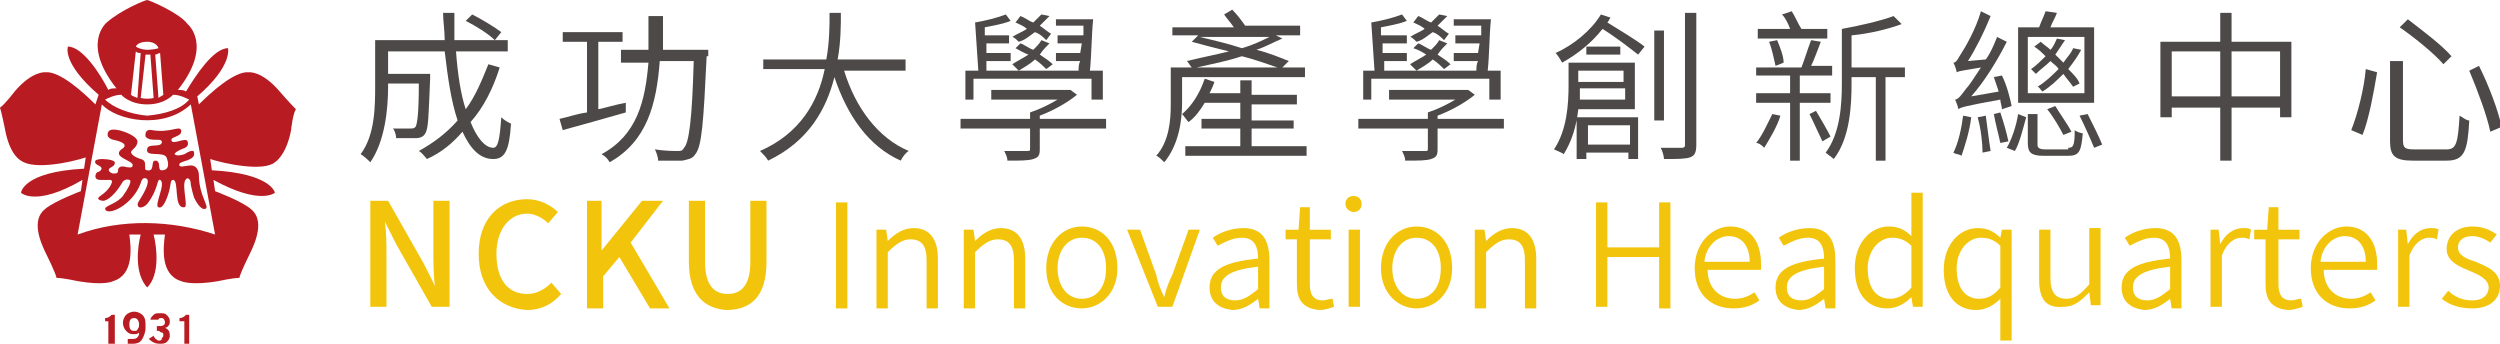 <svg width="240" height="33" viewBox="0 0 240 33" fill="none" xmlns="http://www.w3.org/2000/svg">
<g clip-path="url(#clip0_1468_3968)">
<path d="M47.969 6.477C47.348 8.481 46.416 10.332 45.174 11.72C45.795 13.262 46.572 14.187 47.348 14.187C47.813 14.187 47.969 13.416 48.124 11.257C48.434 11.565 48.745 11.72 49.055 11.874C48.9 14.495 48.434 15.266 47.348 15.266C46.106 15.266 45.174 14.341 44.398 12.645C43.467 13.724 42.38 14.649 40.983 15.266C40.828 15.112 40.517 14.649 40.207 14.495C41.604 13.724 42.846 12.799 43.932 11.565C43.312 9.715 43.001 7.556 42.691 4.935H37.257V7.093H41.294V7.556C41.138 11.103 41.138 12.336 40.828 12.799C40.672 13.107 40.362 13.262 39.896 13.262C39.431 13.262 38.81 13.262 38.033 13.262C38.033 12.953 37.878 12.491 37.723 12.336C38.499 12.336 39.12 12.336 39.431 12.336C39.586 12.336 39.741 12.336 39.896 12.182C40.051 11.874 40.207 10.949 40.207 8.019H37.257V8.327C37.257 10.486 36.947 13.57 35.55 15.575C35.394 15.421 34.929 14.958 34.618 14.804C36.015 12.953 36.015 10.178 36.015 8.173V3.855H42.691C42.691 2.93 42.535 2.005 42.535 1.234H43.622C43.622 2.159 43.622 3.084 43.622 3.855H48.745V4.935H43.777C43.932 7.093 44.243 9.098 44.709 10.486C45.64 9.252 46.261 7.71 46.882 6.168L47.969 6.477ZM47.503 3.855C46.882 3.238 45.64 2.467 44.709 2.005L45.33 1.388C46.261 1.85 47.503 2.621 48.124 3.084L47.503 3.855Z" fill="#4C4948"/>
<path d="M60.077 10.795C57.904 11.411 55.73 12.028 54.023 12.491L53.712 11.411C54.489 11.257 55.265 10.949 56.352 10.795V4.01H54.023V3.084H59.767V4.01H57.438V10.486C58.214 10.332 59.146 10.024 60.077 9.869V10.795ZM67.839 5.397C67.529 11.874 67.374 14.033 66.752 14.804C66.442 15.267 66.132 15.267 65.511 15.421C65.045 15.421 64.113 15.421 63.182 15.421C63.182 15.112 63.027 14.65 62.871 14.341C63.803 14.495 64.734 14.495 65.045 14.495C65.355 14.495 65.511 14.495 65.666 14.187C66.132 13.725 66.442 11.566 66.597 5.86H63.337C63.027 10.024 62.095 13.57 58.525 15.575C58.37 15.267 58.059 14.958 57.749 14.804C61.164 12.954 61.94 9.715 62.251 6.014H59.611V4.781H62.251C62.251 3.701 62.251 2.622 62.251 1.542H63.648C63.648 2.622 63.648 3.855 63.648 4.781H67.994V5.397H67.839Z" fill="#4C4948"/>
<path d="M81.035 6.785C82.121 10.332 84.295 13.262 87.244 14.495C86.934 14.649 86.624 15.112 86.468 15.421C83.363 14.033 81.345 11.103 80.103 7.402C79.327 10.486 77.62 13.57 73.739 15.421C73.583 15.112 73.273 14.804 72.962 14.495C76.843 12.799 78.551 9.715 79.172 6.631H73.273V5.706H79.327C79.638 4.009 79.638 2.467 79.638 1.234H80.724C80.724 2.467 80.724 4.009 80.414 5.706H86.934V6.785H81.035Z" fill="#4C4948"/>
<path d="M106.183 12.336H99.819V14.341C99.819 14.958 99.663 15.112 99.198 15.266C98.732 15.421 97.956 15.421 96.714 15.421C96.714 15.112 96.559 14.804 96.403 14.495C97.335 14.495 98.266 14.495 98.577 14.495C98.887 14.495 98.887 14.495 98.887 14.187V12.336H92.212V11.411H98.887V10.794C99.819 10.486 100.75 10.024 101.526 9.561H95.162V8.636H102.613H102.768L103.389 9.098C102.458 9.869 101.061 10.64 99.819 11.103V11.411H106.183V12.336V12.336ZM93.609 9.561H92.678V6.785H93.919L93.609 2.159C94.54 2.005 95.782 1.696 96.559 1.388L97.024 2.005C96.248 2.313 95.317 2.467 94.54 2.622V3.393H96.869V4.164H94.696V5.089H97.024V5.86H94.696V6.785H103.544C103.544 6.477 103.544 6.168 103.7 5.86H101.371V5.089H103.7L103.855 4.164H101.526V3.393H104.01V2.467H101.371V1.851H104.942C104.786 3.393 104.786 5.397 104.631 6.785H105.873V9.561H104.786V7.556H93.454V9.561H93.609ZM100.44 6.631C100.129 6.323 99.819 6.014 99.353 5.706C98.887 6.168 98.266 6.477 97.8 6.785C97.645 6.631 97.335 6.323 97.18 6.168C97.645 5.86 98.266 5.551 98.732 5.243C98.266 5.089 97.8 4.78 97.49 4.626L97.956 4.164C98.421 4.318 98.732 4.626 99.198 4.78C99.508 4.472 99.819 4.164 99.974 3.855L100.75 4.164C100.44 4.472 100.129 4.78 99.819 5.243C100.284 5.551 100.75 5.86 101.061 6.168L100.44 6.631ZM100.44 3.855C100.129 3.547 99.819 3.238 99.353 3.084C98.887 3.393 98.421 3.855 97.8 4.009C97.645 3.855 97.335 3.547 97.18 3.547C97.645 3.238 98.111 3.084 98.577 2.776C98.266 2.467 97.8 2.313 97.49 2.159L97.956 1.542C98.421 1.696 98.732 2.005 99.198 2.159C99.508 1.851 99.819 1.542 99.974 1.388L100.75 1.542C100.44 1.851 100.129 2.159 99.819 2.467C100.284 2.776 100.595 3.084 100.905 3.238L100.44 3.855Z" fill="#4C4948"/>
<path d="M113.48 7.402V9.869C113.48 11.566 113.169 13.879 111.772 15.575C111.617 15.421 111.151 14.958 110.996 14.958C112.238 13.57 112.393 11.566 112.393 10.023V6.477H114.411C114.256 6.322 114.101 6.014 113.946 5.86C115.188 5.551 116.74 5.243 117.982 4.935C116.74 4.626 115.498 4.318 114.411 4.009L115.032 3.393H112.548V2.622H118.448C118.137 2.159 117.827 1.851 117.516 1.388L118.292 0.925C118.758 1.388 119.224 2.005 119.534 2.467H124.812V3.393H122.484L123.105 3.701C122.329 4.009 121.552 4.472 120.621 4.78C121.863 5.089 122.95 5.551 123.726 5.86L123.105 6.477H125.278V7.402H113.48ZM125.433 14.033V14.958H113.79V14.033H119.069V12.336H115.343V11.411H119.069V9.869H115.653C115.188 10.64 114.722 11.257 114.101 11.72C113.946 11.566 113.635 11.103 113.48 10.949C114.411 10.178 115.188 8.944 115.653 7.556L116.585 7.865C116.429 8.327 116.274 8.636 116.119 8.944H119.069V7.71H120.155V9.098H124.502V10.023H120.155V11.566H124.191V12.336H120.155V14.033H125.433ZM122.639 6.477C121.708 6.168 120.466 5.706 119.224 5.397C117.827 5.86 116.274 6.168 114.877 6.477H122.639ZM115.188 3.547C116.429 3.855 117.827 4.164 119.224 4.626C120.31 4.318 121.242 3.855 121.863 3.547H115.188Z" fill="#4C4948"/>
<path d="M144.372 12.336H138.008V14.341C138.008 14.958 137.852 15.112 137.387 15.266C136.921 15.421 136.145 15.421 134.903 15.421C134.903 15.112 134.748 14.804 134.592 14.495C135.524 14.495 136.455 14.495 136.766 14.495C137.076 14.495 137.076 14.495 137.076 14.187V12.336H130.401V11.411H137.076V10.794C138.008 10.486 138.939 10.024 139.715 9.561H133.35V8.636H140.802H140.957L141.578 9.098C140.647 9.869 139.25 10.64 138.008 11.103V11.411H144.372V12.336ZM131.798 9.561H130.867V6.785H131.953L131.643 2.159C132.574 2.005 133.816 1.696 134.592 1.388L135.058 2.005C134.282 2.313 133.35 2.467 132.574 2.622V3.393H135.058V4.164H132.729V5.089H135.058V5.86H132.885V6.785H141.733C141.733 6.477 141.733 6.168 141.889 5.86H139.56V5.089H141.889L142.044 4.164H139.715V3.393H142.199V2.467H139.56V1.851H143.13C142.975 3.393 142.975 5.397 142.82 6.785H144.062V9.561H142.975V7.556H131.643V9.561H131.798ZM138.629 6.631C138.318 6.323 138.008 6.014 137.542 5.706C137.076 6.168 136.455 6.477 135.989 6.785C135.834 6.631 135.524 6.323 135.369 6.168C135.834 5.86 136.455 5.551 136.921 5.243C136.455 4.935 136.145 4.78 135.679 4.626L136.145 4.164C136.61 4.318 136.921 4.626 137.387 4.78C137.697 4.472 138.008 4.164 138.163 3.855L138.939 4.164C138.629 4.472 138.318 4.78 138.008 5.243C138.473 5.551 138.939 5.86 139.25 6.168L138.629 6.631ZM138.629 3.855C138.318 3.547 138.008 3.238 137.542 3.084C137.076 3.393 136.61 3.855 135.989 4.009C135.834 3.855 135.524 3.547 135.369 3.547C135.834 3.238 136.3 3.084 136.766 2.776C136.455 2.467 135.989 2.313 135.679 2.159L136.145 1.542C136.61 1.696 136.921 2.005 137.387 2.159C137.697 1.851 138.008 1.542 138.163 1.388L138.939 1.542C138.629 1.851 138.318 2.159 138.008 2.467C138.473 2.776 138.784 3.084 139.094 3.238L138.629 3.855Z" fill="#4C4948"/>
<path d="M151.513 10.486C151.358 12.028 150.892 13.57 150.116 14.804C149.961 14.649 149.495 14.495 149.185 14.341C150.426 12.491 150.582 10.023 150.582 8.173V6.014H156.947V10.486H151.513ZM154.618 1.696C154.463 1.85 154.463 2.005 154.307 2.159C155.549 2.93 157.102 3.855 157.878 4.472L157.257 5.243C156.481 4.626 155.084 3.547 153.842 2.776C152.755 4.164 151.358 5.243 149.961 6.014C149.806 5.706 149.495 5.243 149.34 5.089C151.047 4.318 152.755 2.93 153.687 1.388L154.618 1.696ZM151.513 11.257H157.257V15.266H156.326V14.649H152.289V15.266H151.358V11.257H151.513ZM156.015 9.715V8.481H151.668C151.668 8.79 151.668 9.252 151.668 9.561H156.015V9.715ZM151.513 6.785V7.864H155.86V6.785H151.513ZM155.549 4.472V5.243H152.289V4.472H155.549ZM152.445 12.028V13.879H156.481V12.028H152.445ZM159.741 11.565H158.809V2.93H159.741V11.565ZM162.846 1.234V13.879C162.846 14.649 162.69 14.958 162.225 15.112C161.759 15.266 160.983 15.266 159.741 15.266C159.741 14.958 159.586 14.495 159.43 14.187C160.362 14.187 161.293 14.187 161.448 14.187C161.759 14.187 161.759 14.033 161.759 13.879V1.234H162.846Z" fill="#4C4948"/>
<path d="M172.781 9.869V15.421H171.85V9.869H168.59V8.944H171.85V7.248H168.59V6.477H172.937C173.247 5.706 173.558 4.626 173.868 3.855L174.799 4.01C174.489 4.781 174.178 5.706 173.868 6.323H175.886V7.248H172.781V8.944H175.731V9.869H172.781V9.869ZM170.918 11.103C170.608 12.182 169.832 13.416 169.366 14.187C169.211 14.033 168.9 13.724 168.59 13.724C169.211 12.953 169.677 11.874 170.142 10.949L170.918 11.103ZM175.576 3.701H168.745V2.776H171.85C171.695 2.313 171.384 1.696 171.074 1.388L172.005 1.08C172.316 1.542 172.626 2.313 172.937 2.776H175.42V3.701H175.576ZM170.453 6.323C170.297 5.706 170.142 4.781 169.832 4.01L170.608 3.855C170.918 4.626 171.229 5.397 171.229 6.014L170.453 6.323ZM174.334 10.64C174.799 11.411 175.42 12.491 175.731 13.108L174.955 13.57C174.644 12.953 174.178 11.874 173.713 10.949L174.334 10.64ZM182.717 7.402H181.009V15.421H180.078V7.402H177.749V8.019C177.749 10.178 177.594 13.262 176.041 15.267C175.886 15.112 175.42 14.804 175.265 14.65C176.662 12.799 176.818 10.024 176.818 8.019V2.776C178.525 2.467 180.543 2.005 181.785 1.542L182.561 2.313C181.319 2.776 179.457 3.238 177.749 3.393V6.477H182.872V7.402H182.717Z" fill="#4C4948"/>
<path d="M192.186 10.486C192.186 10.178 192.031 9.869 192.031 9.561C188.615 10.178 188.15 10.332 187.995 10.486C187.995 10.332 187.839 9.869 187.684 9.561C187.995 9.561 188.305 9.098 188.771 8.481C189.081 8.173 189.547 7.402 190.168 6.477C188.46 6.785 188.15 6.785 187.839 6.939C187.839 6.785 187.684 6.323 187.529 6.014C187.839 6.014 187.995 5.552 188.305 5.089C188.615 4.626 189.702 2.776 190.168 1.08L191.099 1.542C190.478 3.084 189.702 4.626 188.926 5.86L190.634 5.706C191.099 5.089 191.41 4.318 191.72 3.547L192.652 4.01C191.72 5.86 190.478 7.865 189.236 9.252L191.876 8.79C191.72 8.327 191.565 7.865 191.41 7.402L192.186 7.248C192.652 8.173 192.962 9.407 193.117 10.178L192.186 10.486ZM189.236 11.257C189.081 12.645 188.615 14.033 188.305 14.958C188.15 14.804 187.684 14.804 187.529 14.65C187.995 13.724 188.305 12.337 188.46 11.103L189.236 11.257ZM190.634 11.103C190.789 12.182 190.944 13.57 191.099 14.495L190.323 14.65C190.323 13.724 190.168 12.337 189.857 11.257L190.634 11.103ZM192.031 10.794C192.341 11.72 192.652 12.799 192.807 13.57L192.031 13.724C191.876 12.953 191.565 11.874 191.41 10.949L192.031 10.794ZM192.652 14.187C193.117 13.416 193.583 12.028 193.738 10.949L194.515 11.257C194.204 12.337 193.894 13.724 193.428 14.495L192.652 14.187ZM201.035 9.869H193.738V2.622H195.756C195.912 2.159 196.222 1.542 196.377 1.08L197.464 1.234C197.309 1.696 196.998 2.159 196.843 2.622H201.035V9.869ZM200.103 3.547H194.67V8.944H200.103V3.547ZM198.551 14.187C199.017 14.187 199.172 14.033 199.172 12.491C199.327 12.645 199.793 12.799 199.948 12.799C199.793 14.495 199.637 14.958 198.551 14.958H196.222C194.98 14.958 194.67 14.65 194.67 13.724V10.949H195.601V13.879C195.601 14.187 195.756 14.341 196.377 14.341H198.551V14.187ZM199.017 8.327C198.706 7.865 198.396 7.556 198.085 7.094C197.464 7.71 196.843 8.327 196.067 8.79C195.912 8.636 195.756 8.327 195.601 8.327C196.377 7.865 196.998 7.248 197.619 6.631C197.464 6.323 197.154 6.168 196.843 5.86C196.377 6.323 195.912 6.631 195.446 7.094C195.291 6.939 195.136 6.785 194.98 6.631C195.446 6.323 195.912 5.86 196.377 5.397C196.067 5.089 195.756 4.781 195.291 4.472L195.912 4.01C196.222 4.318 196.533 4.472 196.843 4.781C197.154 4.472 197.309 4.01 197.464 3.701L198.24 3.855C197.93 4.318 197.619 4.781 197.309 5.243C197.619 5.552 197.775 5.706 198.085 6.014C198.396 5.552 198.861 5.089 199.017 4.626L199.793 4.781C199.482 5.397 199.017 6.014 198.551 6.631C199.017 7.094 199.482 7.556 199.637 8.019L199.017 8.327ZM198.085 12.953C197.775 12.337 197.154 11.257 196.533 10.486L197.309 10.178C197.775 10.949 198.551 12.028 198.861 12.645L198.085 12.953ZM200.414 10.949C200.879 11.874 201.5 13.108 201.811 13.879L201.035 14.187C200.724 13.416 200.103 12.028 199.637 11.103L200.414 10.949Z" fill="#4C4948"/>
<path d="M219.974 4.009V11.257H218.887V10.332H214.23V15.421H213.143V10.332H208.486V11.257H207.399V4.009H213.143V1.234H214.23V4.009H219.974ZM213.143 9.252V4.935H208.486V9.252H213.143ZM218.887 9.252V4.935H214.23V9.252H218.887Z" fill="#4C4948"/>
<path d="M228.202 6.939C227.891 8.79 227.425 11.411 226.804 12.953L225.718 12.491C226.339 10.949 226.96 8.481 227.115 6.631L228.202 6.939ZM230.685 5.552V13.416C230.685 14.187 230.841 14.341 231.772 14.341H234.877C235.808 14.341 235.964 13.724 236.119 11.103C236.429 11.257 236.74 11.566 237.05 11.566C236.895 14.495 236.585 15.421 234.877 15.421H231.617C229.909 15.421 229.444 14.958 229.444 13.57V5.86H230.685V5.552ZM231.151 1.851C232.548 2.93 234.411 4.318 235.343 5.397L234.566 6.168C233.79 5.243 231.927 3.701 230.375 2.622L231.151 1.851ZM237.982 6.323C238.913 8.173 239.845 10.64 240.155 12.182L239.068 12.645C238.758 11.103 237.826 8.636 237.05 6.785L237.982 6.323Z" fill="#4C4948"/>
<path d="M35.55 19.276H37.257L40.673 25.29L41.759 27.448C41.604 26.369 41.604 25.135 41.604 24.056V19.276H43.157V29.453H41.449L38.034 23.439L36.947 21.28C37.102 22.36 37.102 23.439 37.102 24.673V29.453H35.55V19.276Z" fill="#F2C50C"/>
<path d="M45.951 24.365C45.951 20.972 47.969 19.122 50.608 19.122C51.85 19.122 52.937 19.738 53.557 20.355L52.626 21.435C52.16 20.972 51.384 20.509 50.608 20.509C48.9 20.509 47.658 22.052 47.658 24.365C47.658 26.832 48.745 28.22 50.608 28.22C51.539 28.22 52.316 27.757 52.937 27.14L53.868 28.22C53.092 29.145 52.005 29.762 50.608 29.762C47.969 29.608 45.951 27.757 45.951 24.365Z" fill="#F2C50C"/>
<path d="M56.197 19.276H57.749V24.056L61.63 19.276H63.648L60.544 23.285L64.269 29.607H62.406L59.457 24.673L57.904 26.523V29.607H56.352V19.276H56.197Z" fill="#F2C50C"/>
<path d="M66.132 25.135V19.276H67.684V25.135C67.684 27.448 68.616 28.22 69.858 28.22C71.1 28.22 72.031 27.448 72.031 25.135V19.276H73.583V25.135C73.583 28.528 72.031 29.762 69.702 29.762C67.684 29.607 66.132 28.374 66.132 25.135Z" fill="#F2C50C"/>
<path d="M80.259 19.43H81.346V29.608H80.259V19.43Z" fill="#F2C50C"/>
<path d="M84.14 22.051H85.071L85.226 23.131C86.002 22.36 86.779 21.897 87.71 21.897C89.263 21.897 90.039 22.977 90.039 24.827V29.608H88.952V24.981C88.952 23.593 88.486 22.977 87.4 22.977C86.624 22.977 86.002 23.439 85.226 24.21V29.608H84.14V22.051Z" fill="#F2C50C"/>
<path d="M92.522 22.051H93.454L93.609 23.131C94.385 22.36 95.162 21.897 96.093 21.897C97.645 21.897 98.422 22.977 98.422 24.827V29.608H97.335V24.981C97.335 23.593 96.869 22.977 95.782 22.977C95.006 22.977 94.385 23.439 93.609 24.21V29.608H92.522V22.051Z" fill="#F2C50C"/>
<path d="M100.44 25.752C100.44 23.285 101.992 21.743 103.855 21.743C105.718 21.743 107.27 23.131 107.27 25.752C107.27 28.22 105.563 29.607 103.855 29.607C101.992 29.607 100.44 28.22 100.44 25.752ZM106.184 25.752C106.184 23.902 105.252 22.822 103.855 22.822C102.458 22.822 101.527 24.056 101.527 25.752C101.527 27.448 102.458 28.682 103.855 28.682C105.252 28.682 106.184 27.603 106.184 25.752Z" fill="#F2C50C"/>
<path d="M108.202 22.051H109.444L110.996 26.369C111.151 27.14 111.462 27.911 111.772 28.528C111.927 27.757 112.238 26.986 112.548 26.369L114.101 22.051H115.187L112.548 29.453H111.151L108.202 22.051Z" fill="#F2C50C"/>
<path d="M116.119 27.603C116.119 25.907 117.516 25.136 120.776 24.827C120.776 23.748 120.466 22.823 119.224 22.823C118.292 22.823 117.516 23.285 116.895 23.593L116.43 22.823C117.051 22.36 118.137 21.897 119.379 21.897C121.242 21.897 121.863 23.131 121.863 24.981V29.608H120.932L120.776 28.682C120 29.299 119.224 29.762 118.292 29.762C117.051 29.608 116.119 28.991 116.119 27.603ZM120.776 27.757V25.598C118.137 25.907 117.206 26.523 117.206 27.603C117.206 28.528 117.827 28.837 118.603 28.837C119.379 28.837 120 28.374 120.776 27.757Z" fill="#F2C50C"/>
<path d="M124.502 27.294V22.977H123.415V22.052H124.657L124.812 19.893H125.744V22.052H127.762V22.977H125.744V27.294C125.744 28.22 126.054 28.837 126.986 28.837C127.296 28.837 127.607 28.682 127.917 28.682L128.072 29.453C127.607 29.608 127.141 29.762 126.675 29.762C124.967 29.608 124.502 28.682 124.502 27.294Z" fill="#F2C50C"/>
<path d="M129.159 19.584C129.159 19.121 129.47 18.813 129.935 18.813C130.401 18.813 130.712 19.121 130.712 19.584C130.712 20.047 130.401 20.355 129.935 20.355C129.625 20.355 129.159 20.047 129.159 19.584ZM129.47 22.051H130.556V29.453H129.47V22.051Z" fill="#F2C50C"/>
<path d="M132.574 25.752C132.574 23.285 134.127 21.743 135.989 21.743C137.852 21.743 139.405 23.131 139.405 25.752C139.405 28.22 137.697 29.607 135.989 29.607C134.282 29.607 132.574 28.22 132.574 25.752ZM138.318 25.752C138.318 23.902 137.387 22.822 135.989 22.822C134.592 22.822 133.661 24.056 133.661 25.752C133.661 27.448 134.592 28.682 135.989 28.682C137.387 28.682 138.318 27.603 138.318 25.752Z" fill="#F2C50C"/>
<path d="M141.578 22.051H142.51L142.665 23.131C143.441 22.36 144.217 21.897 145.149 21.897C146.701 21.897 147.477 22.977 147.477 24.827V29.608H146.391V24.981C146.391 23.593 145.925 22.977 144.838 22.977C144.062 22.977 143.441 23.439 142.665 24.21V29.608H141.578V22.051V22.051Z" fill="#F2C50C"/>
<path d="M153.221 19.43H154.308V23.748H159.276V19.43H160.362V29.608H159.276V24.673H154.308V29.453H153.221V19.43Z" fill="#F2C50C"/>
<path d="M162.691 25.752C162.691 23.285 164.399 21.743 166.106 21.743C167.969 21.743 169.056 23.131 169.056 25.29C169.056 25.598 169.056 25.752 169.056 25.907H163.933C163.933 27.603 165.02 28.682 166.572 28.682C167.348 28.682 167.969 28.374 168.435 28.065L168.9 28.836C168.28 29.299 167.503 29.607 166.417 29.607C164.243 29.607 162.691 28.22 162.691 25.752ZM167.969 25.135C167.969 23.593 167.193 22.668 165.951 22.668C164.864 22.668 163.778 23.593 163.622 25.135H167.969Z" fill="#F2C50C"/>
<path d="M170.453 27.603C170.453 25.907 171.85 25.136 175.11 24.827C175.11 23.748 174.799 22.823 173.557 22.823C172.626 22.823 171.85 23.285 171.229 23.593L170.763 22.823C171.384 22.36 172.471 21.897 173.713 21.897C175.576 21.897 176.196 23.131 176.196 24.981V29.608H175.265L175.11 28.682C174.334 29.299 173.557 29.762 172.626 29.762C171.384 29.608 170.453 28.991 170.453 27.603ZM175.11 27.757V25.598C172.471 25.907 171.539 26.523 171.539 27.603C171.539 28.528 172.16 28.837 172.936 28.837C173.713 28.837 174.334 28.374 175.11 27.757Z" fill="#F2C50C"/>
<path d="M178.06 25.752C178.06 23.285 179.612 21.743 181.32 21.743C182.251 21.743 182.872 22.051 183.493 22.668V21.434V18.505H184.58V29.453H183.648L183.493 28.528C182.872 29.145 182.096 29.607 181.164 29.607C179.301 29.607 178.06 28.22 178.06 25.752ZM183.493 27.603V23.593C182.872 22.977 182.251 22.822 181.63 22.822C180.388 22.822 179.301 24.056 179.301 25.752C179.301 27.603 180.078 28.682 181.475 28.682C182.096 28.682 182.872 28.374 183.493 27.603Z" fill="#F2C50C"/>
<path d="M192.031 30.07V28.682C191.41 29.299 190.634 29.762 189.702 29.762C187.84 29.762 186.598 28.374 186.598 25.907C186.598 23.439 188.15 21.897 189.858 21.897C190.789 21.897 191.41 22.206 192.031 22.823L192.186 22.051H193.118V32.692H192.031V30.07V30.07ZM192.031 27.603V23.593C191.41 22.977 190.789 22.823 190.168 22.823C188.926 22.823 187.84 24.056 187.84 25.752C187.84 27.603 188.616 28.682 190.013 28.682C190.789 28.682 191.41 28.374 192.031 27.603Z" fill="#F2C50C"/>
<path d="M195.757 26.832V22.051H196.844V26.678C196.844 28.065 197.309 28.682 198.396 28.682C199.172 28.682 199.793 28.22 200.569 27.294V21.897H201.656V29.299H200.725L200.569 28.065C199.793 28.837 199.172 29.453 198.085 29.453C196.378 29.608 195.757 28.682 195.757 26.832Z" fill="#F2C50C"/>
<path d="M203.674 27.603C203.674 25.907 205.071 25.136 208.331 24.827C208.331 23.748 208.021 22.823 206.779 22.823C205.847 22.823 205.071 23.285 204.45 23.593L203.984 22.823C204.605 22.36 205.692 21.897 206.934 21.897C208.797 21.897 209.418 23.131 209.418 24.981V29.608H208.486L208.331 28.682C207.555 29.299 206.779 29.762 205.847 29.762C204.605 29.608 203.674 28.991 203.674 27.603ZM208.331 27.757V25.598C205.692 25.907 204.76 26.523 204.76 27.603C204.76 28.528 205.381 28.837 206.158 28.837C206.934 28.837 207.555 28.374 208.331 27.757Z" fill="#F2C50C"/>
<path d="M212.057 22.051H212.989L213.144 23.439C213.61 22.514 214.386 21.897 215.317 21.897C215.628 21.897 215.938 21.897 216.093 22.051L215.938 22.977C215.628 22.823 215.472 22.823 215.162 22.823C214.541 22.823 213.765 23.285 213.299 24.519V29.453H212.212V22.051H212.057Z" fill="#F2C50C"/>
<path d="M217.491 27.294V22.977H216.404V22.052H217.646L217.801 19.893H218.732V22.052H220.751V22.977H218.732V27.294C218.732 28.22 219.043 28.837 219.974 28.837C220.285 28.837 220.595 28.682 220.906 28.682L221.061 29.453C220.595 29.608 220.13 29.762 219.664 29.762C217.956 29.608 217.491 28.682 217.491 27.294Z" fill="#F2C50C"/>
<path d="M221.837 25.752C221.837 23.285 223.545 21.743 225.252 21.743C227.115 21.743 228.202 23.131 228.202 25.29C228.202 25.598 228.202 25.752 228.202 25.907H223.079C223.079 27.603 224.166 28.682 225.718 28.682C226.494 28.682 227.115 28.374 227.581 28.065L228.046 28.836C227.426 29.299 226.649 29.607 225.563 29.607C223.389 29.607 221.837 28.22 221.837 25.752ZM227.115 25.135C227.115 23.593 226.339 22.668 225.097 22.668C224.01 22.668 222.924 23.593 222.768 25.135H227.115Z" fill="#F2C50C"/>
<path d="M230.064 22.051H230.996L231.151 23.439C231.617 22.514 232.393 21.897 233.324 21.897C233.635 21.897 233.945 21.897 234.101 22.051L233.945 22.977C233.635 22.823 233.48 22.823 233.169 22.823C232.548 22.823 231.772 23.285 231.306 24.519V29.453H230.22V22.051H230.064Z" fill="#F2C50C"/>
<path d="M234.411 28.682L235.032 27.911C235.653 28.528 236.429 28.836 237.361 28.836C238.447 28.836 238.913 28.22 238.913 27.603C238.913 26.832 237.982 26.369 237.205 26.061C236.119 25.598 234.877 25.135 234.877 23.902C234.877 22.668 235.808 21.743 237.361 21.743C238.292 21.743 239.068 22.051 239.689 22.514L239.068 23.285C238.603 22.977 237.982 22.668 237.361 22.668C236.429 22.668 235.964 23.131 235.964 23.748C235.964 24.519 236.74 24.827 237.671 25.135C238.758 25.598 240 26.061 240 27.448C240 28.682 239.068 29.607 237.361 29.607C236.119 29.607 235.187 29.299 234.411 28.682Z" fill="#F2C50C"/>
<path d="M11.022 33H10.401V30.841H10.09V30.532C10.401 30.532 10.556 30.378 10.711 30.224H11.022V33V33Z" fill="#B81C22"/>
<path d="M13.971 31.458C13.971 31.92 13.816 32.229 13.661 32.537C13.505 32.846 13.195 33 12.729 33C12.574 33 12.419 33 12.264 33V32.537C12.419 32.537 12.574 32.537 12.729 32.537C12.884 32.537 13.04 32.537 13.195 32.383C13.35 32.229 13.35 32.075 13.35 31.92C13.35 31.92 13.195 32.075 13.04 32.075C12.884 32.075 12.884 32.075 12.729 32.075C12.419 32.075 12.264 31.92 12.108 31.766C11.953 31.612 11.798 31.304 11.798 30.995C11.798 30.687 11.953 30.378 12.108 30.224C12.264 30.07 12.574 29.916 12.884 29.916C13.195 29.916 13.505 30.07 13.661 30.224C13.971 30.533 13.971 30.841 13.971 31.304C13.971 31.304 13.971 31.304 13.971 31.458ZM13.35 31.149C13.35 30.841 13.195 30.533 12.884 30.533C12.574 30.533 12.419 30.687 12.419 31.149C12.419 31.612 12.574 31.766 12.884 31.766C13.04 31.766 13.195 31.766 13.195 31.612C13.35 31.458 13.35 31.304 13.35 31.149Z" fill="#B81C22"/>
<path d="M16.3 32.229C16.3 32.537 16.145 32.692 15.989 32.846C15.834 33 15.524 33 15.368 33C14.903 33 14.592 32.846 14.282 32.537L14.748 32.229C14.748 32.383 14.903 32.383 14.903 32.537C15.058 32.537 15.058 32.692 15.213 32.692C15.368 32.692 15.524 32.692 15.524 32.537C15.524 32.383 15.679 32.383 15.679 32.229C15.679 32.075 15.679 31.921 15.524 31.921C15.368 31.921 15.368 31.766 15.213 31.766H15.058V31.304H15.368C15.679 31.304 15.834 31.149 15.834 30.995C15.834 30.687 15.679 30.533 15.524 30.533C15.368 30.533 15.213 30.533 15.213 30.687H14.437C14.437 30.533 14.592 30.378 14.748 30.224C14.903 30.07 15.058 30.07 15.368 30.07C15.679 30.07 15.834 30.07 15.989 30.224C16.145 30.378 16.3 30.533 16.3 30.841C16.3 30.995 16.3 31.149 16.145 31.304C15.989 31.458 15.989 31.458 15.834 31.458C16.145 31.612 16.3 31.766 16.3 32.229Z" fill="#B81C22"/>
<path d="M18.318 33H17.697V30.841H17.231V30.532C17.542 30.532 17.697 30.378 17.852 30.224H18.163V33H18.318Z" fill="#B81C22"/>
<path d="M11.798 18.813C11.177 19.584 10.091 19.738 10.091 20.047C10.246 20.818 12.73 19.738 13.506 17.58C13.661 16.963 13.972 17.117 13.972 17.117C13.972 17.117 14.748 17.117 13.351 19.276C13.04 19.738 13.351 19.893 13.351 19.893C13.351 19.893 13.661 20.047 14.127 19.584C15.213 18.196 15.058 17.117 15.369 17.271C15.99 17.58 14.748 19.738 15.213 19.893C15.524 20.047 15.834 19.584 16.145 18.659C16.455 17.734 16.3 17.271 16.611 17.271C17.232 17.271 16.611 20.047 17.697 19.893C18.163 19.893 17.232 17.271 18.008 17.117C18.008 17.117 18.318 17.117 18.318 17.734C18.474 18.505 18.629 18.967 18.629 18.967C18.784 19.276 19.25 20.201 19.715 20.047C20.181 19.893 19.094 18.813 19.094 16.808C19.094 16.808 19.094 15.883 18.318 15.883C17.852 15.883 17.076 16.192 17.232 15.729C17.387 15.421 18.784 15.421 18.629 14.65C18.629 14.341 18.163 14.495 17.697 14.804C17.232 14.958 16.921 14.958 16.766 14.804C16.766 14.65 17.076 14.495 17.387 14.341C17.852 14.187 18.163 14.033 18.008 13.57C17.852 13.108 16.455 14.033 16.455 13.416C16.455 13.108 17.542 13.108 17.387 12.491C17.232 12.028 16.3 12.799 14.592 12.491C13.816 12.337 13.972 13.108 13.972 13.108C14.437 13.724 15.679 13.108 15.524 13.724C15.369 14.187 14.127 13.724 14.127 14.341C13.972 15.112 15.679 14.495 15.99 15.112C16.455 16.346 15.679 16.346 15.524 16.346C15.058 16.346 15.524 15.421 14.903 15.421C14.437 15.421 14.903 16.5 14.127 16.346C13.661 16.346 14.282 15.421 13.506 15.267C13.04 15.112 12.73 14.958 12.574 14.65C12.574 14.341 13.195 14.187 13.195 13.57C13.195 12.953 10.711 12.028 10.401 12.645C10.091 13.262 10.867 13.416 10.867 13.416C11.643 13.57 12.419 13.879 11.643 14.341C10.711 15.112 12.885 15.421 12.73 15.883C12.73 16.192 12.264 16.038 12.109 16.038C11.643 15.883 11.332 16.038 11.332 16.346C11.332 16.654 11.177 16.654 10.867 16.654C10.711 16.654 10.091 16.346 10.711 16.038C11.022 15.883 11.022 15.729 11.022 15.575C10.867 15.267 9.78 15.267 9.78 15.267C9.78 15.267 9.314 15.267 9.159 15.421C9.004 15.729 9.47 15.883 9.47 15.883C10.091 16.192 9.47 16.5 9.47 16.5C9.314 16.5 9.159 16.654 9.159 16.963C9.159 17.117 9.314 17.271 9.625 17.271H10.556C10.556 17.271 10.867 17.271 10.711 17.58C10.711 17.58 10.556 18.196 9.625 18.813C9.159 19.122 9.625 19.276 9.935 19.276C9.935 19.276 10.711 19.276 11.798 17.425C12.109 17.117 12.419 17.271 12.419 17.271C12.419 17.271 12.885 17.271 11.798 18.813Z" fill="#B81C22"/>
<path d="M26.856 8.79C25.149 6.785 23.907 6.939 23.907 6.939C22.51 6.785 20.181 8.944 19.094 10.023L18.939 9.252C22.355 6.322 21.889 4.626 21.889 4.626C20.492 4.626 18.784 7.248 17.852 8.79C17.697 8.636 17.387 8.636 17.076 8.636C20.492 4.318 18.008 2.313 18.008 2.313C17.232 1.234 14.282 0 14.127 0C13.972 0 11.643 0.925 10.246 2.159C10.246 2.159 7.762 4.164 11.177 8.481C10.867 8.481 10.556 8.481 10.401 8.636C9.625 7.093 7.917 4.472 6.52 4.472C6.52 4.472 5.899 6.014 9.47 9.098L9.159 10.023C8.072 8.944 5.744 6.785 4.347 6.939C4.347 6.939 3.105 6.785 1.397 8.79C1.397 8.79 0.466 10.023 0 10.332C0.155 10.794 0.466 12.336 0.466 12.336C0.931 14.958 2.018 15.421 2.018 15.421C3.26 16.346 6.831 15.575 8.228 15.112L8.072 16.192C2.173 16.5 2.018 18.505 2.018 18.505C2.018 18.505 3.415 19.892 7.917 17.271L7.762 18.351C7.762 18.351 5.278 19.276 4.347 20.047C2.95 21.126 3.881 23.285 4.502 24.519C4.502 24.519 5.278 26.061 5.433 26.678C6.054 26.678 7.451 26.986 7.451 26.986C10.091 27.449 10.867 26.986 10.867 26.986C12.885 26.369 12.574 23.748 12.419 22.514C12.73 22.514 13.195 22.514 13.506 22.514C13.195 23.748 12.885 26.215 14.127 27.603C15.369 26.369 15.058 23.748 14.748 22.514C15.058 22.514 15.524 22.514 15.834 22.514C15.679 23.748 15.369 26.369 17.387 26.986C17.387 26.986 18.318 27.449 20.957 26.986C20.957 26.986 22.355 26.678 22.975 26.678C23.131 26.061 23.907 24.519 23.907 24.519C24.528 23.285 25.459 21.126 24.062 20.047C23.131 19.276 20.647 18.351 20.647 18.351L20.492 17.271C24.994 19.738 26.391 18.505 26.391 18.505C26.391 18.505 26.08 16.654 20.336 16.346L20.181 15.266C21.578 15.729 25.304 16.5 26.391 15.575C26.391 15.575 27.477 14.958 27.943 12.491C27.943 12.491 28.098 10.949 28.409 10.486C27.788 9.869 26.856 8.79 26.856 8.79ZM15.679 9.098C15.524 9.252 15.369 9.252 15.213 9.407L14.903 5.243C15.058 5.243 15.213 5.089 15.369 5.089L15.679 9.098ZM14.127 4.009C15.058 4.009 15.213 4.626 15.213 4.626C14.748 4.78 14.127 4.78 14.127 4.78C14.127 4.78 13.506 4.78 13.04 4.472C13.04 4.472 13.195 4.009 14.127 4.009ZM14.748 9.407C14.127 9.561 13.506 9.407 13.506 9.407L13.972 5.243C13.972 5.243 14.127 5.243 14.437 5.243L14.748 9.407ZM12.574 9.098L13.04 4.935C13.195 5.089 13.351 5.089 13.506 5.089L13.195 9.407C12.885 9.252 12.73 9.252 12.574 9.098ZM11.643 9.098C11.643 9.098 12.419 10.023 14.127 10.023C15.834 10.023 16.611 9.098 16.611 9.098C17.232 9.098 17.852 9.407 18.163 9.561C17.387 10.486 15.834 10.949 14.127 11.103C12.419 10.949 10.867 10.332 10.091 9.561C10.401 9.407 11.022 9.098 11.643 9.098ZM20.647 22.514C16.455 21.126 11.643 20.972 7.451 22.514L9.78 10.023C11.177 11.565 15.679 12.491 18.318 10.023L20.647 22.514Z" fill="#B81C22"/>
</g>
<defs>
<clipPath id="clip0_1468_3968">
<rect width="240" height="33" fill="white"/>
</clipPath>
</defs>
</svg>
